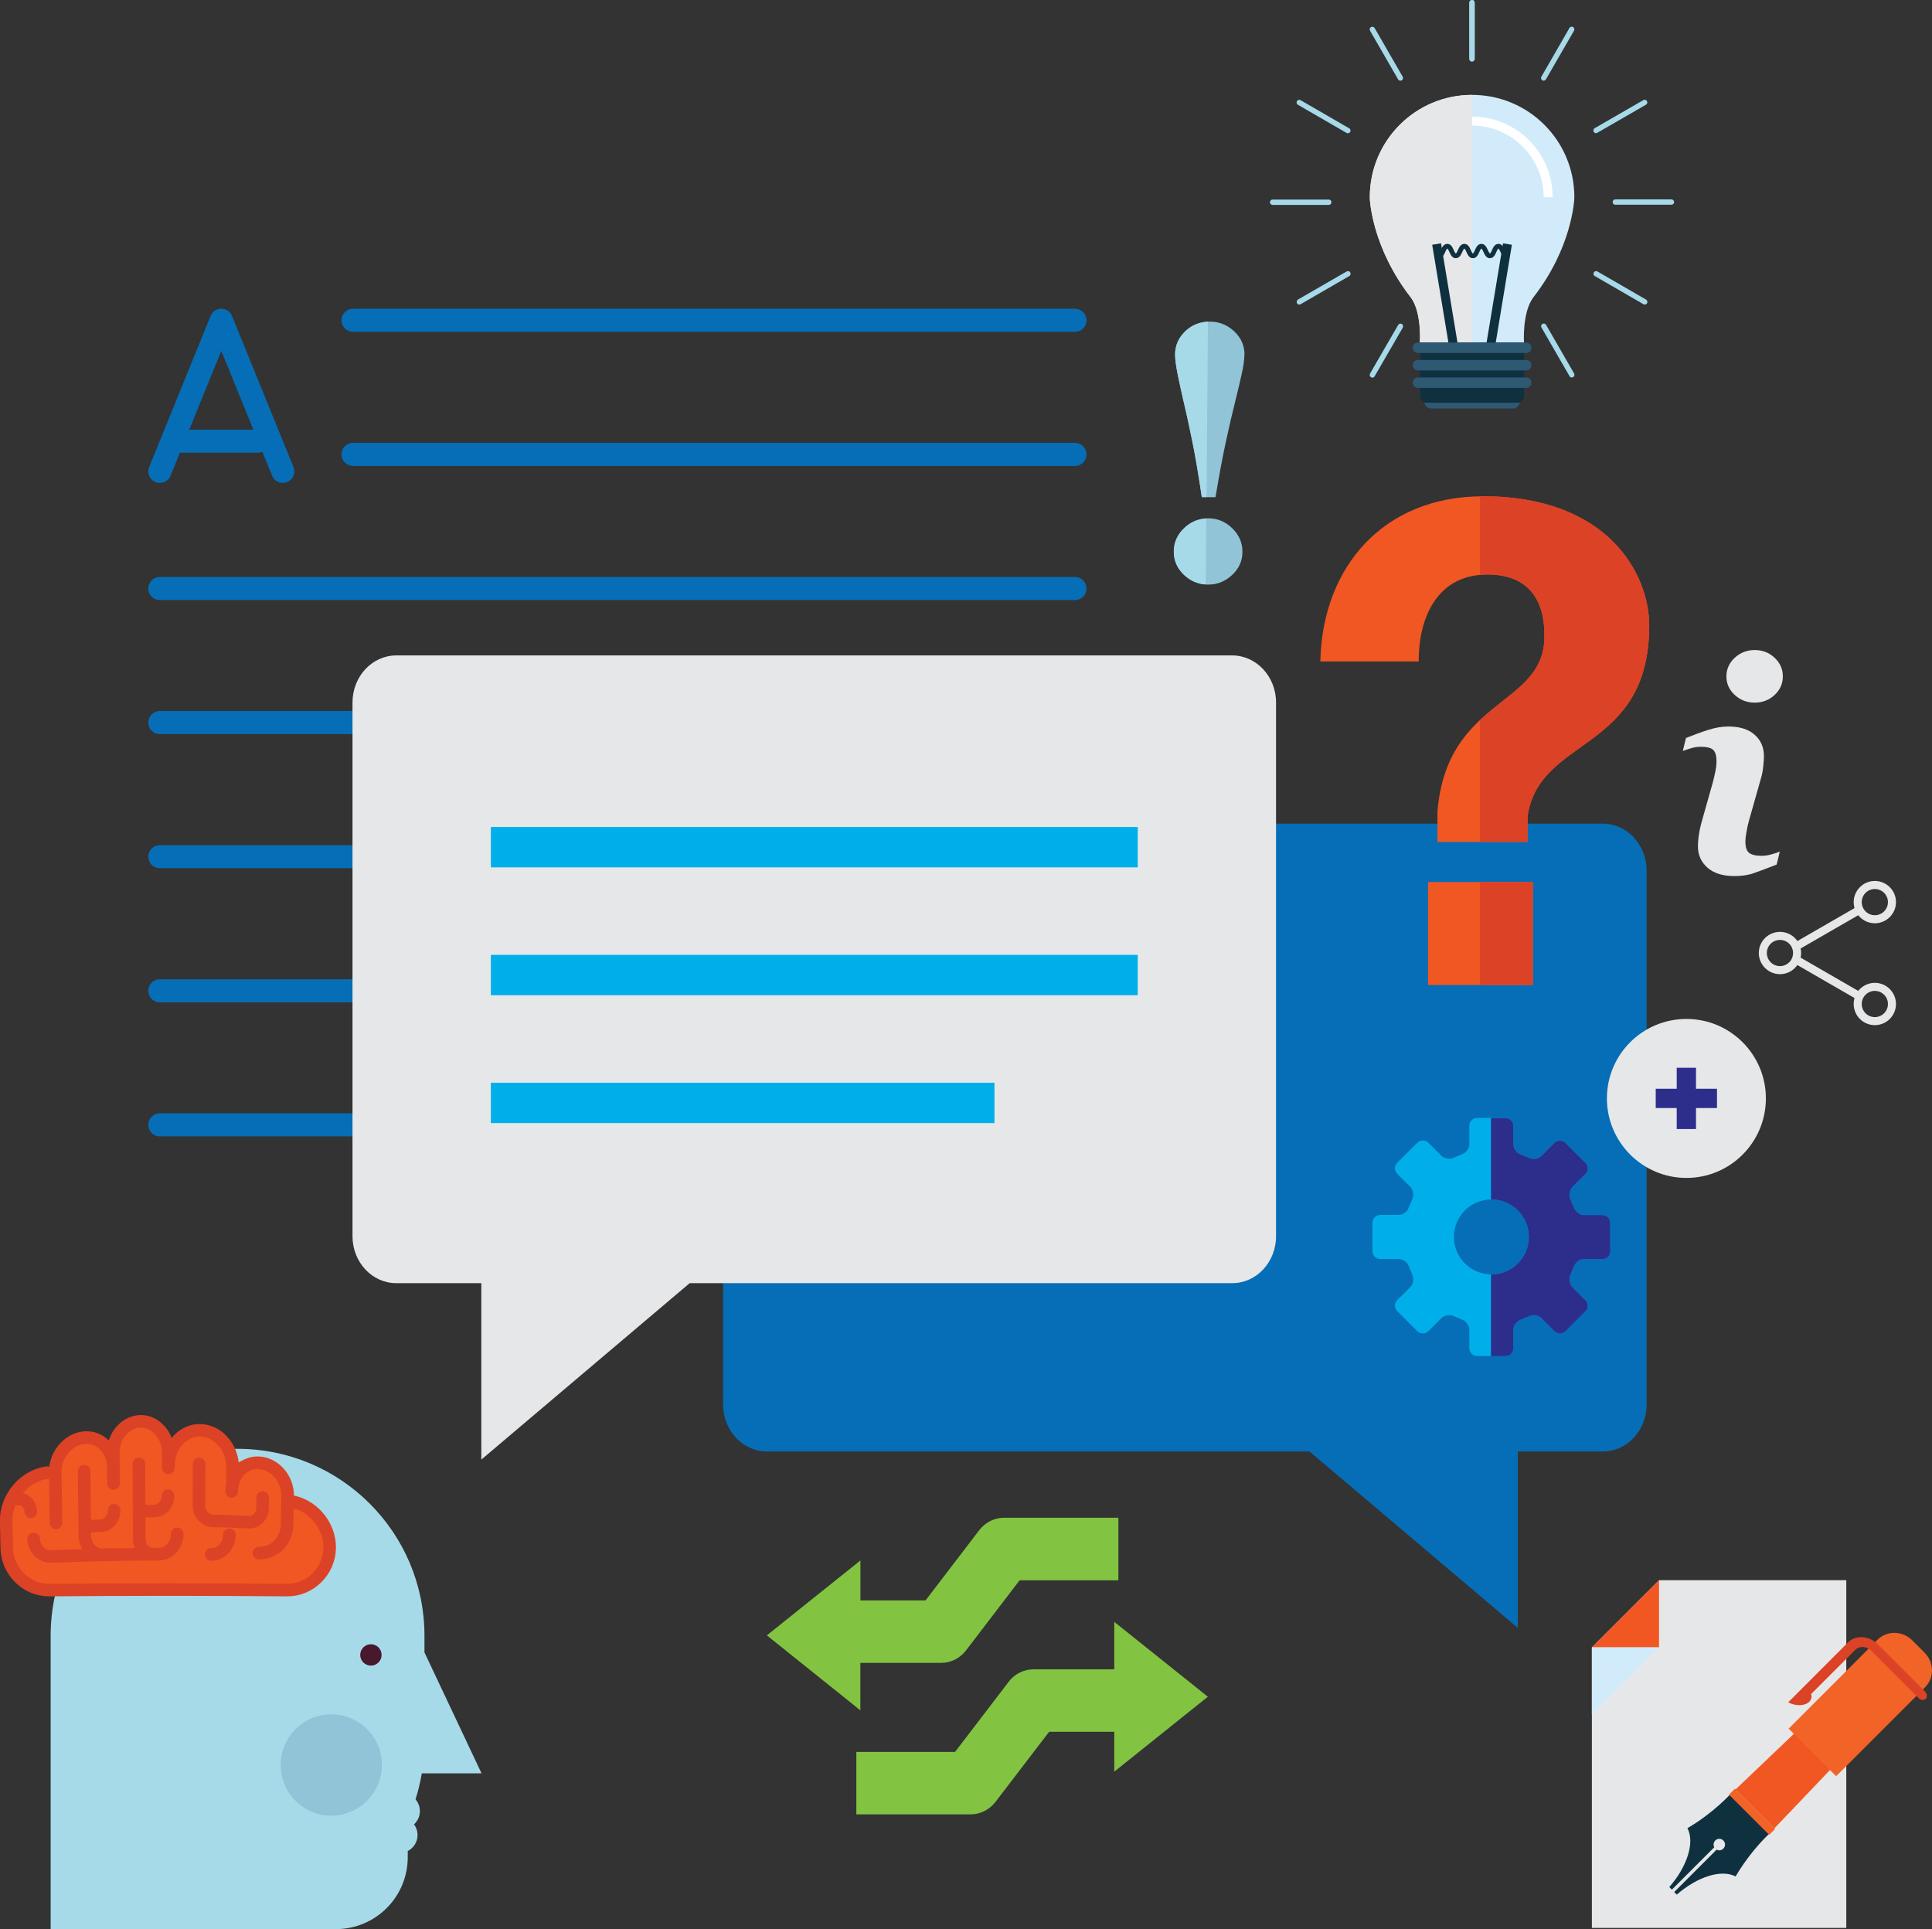 <?xml version="1.0" encoding="UTF-8"?> <svg xmlns="http://www.w3.org/2000/svg" id="Layer_2" viewBox="0 0 240.28 239.91"><rect x="0" y="0" width="240.28" height="239.91" fill="#333333" stroke="none"/><defs><style>.cls-1{fill:#f15722;}.cls-2{fill:#f26328;}.cls-3{fill:#e6e7e8;}.cls-4{fill:#fff;}.cls-5{fill:#00afe9;}.cls-6{fill:#90c4d6;}.cls-7{fill:#dc4226;}.cls-8{fill:#d1ebfa;}.cls-9{fill:#a7dae9;}.cls-10{fill:#056eb7;}.cls-11{fill:#0f303f;}.cls-12{fill:#2d2e8c;}.cls-13{fill:#48182d;}.cls-14{fill:#2d5972;}.cls-15{fill:#82c341;}.cls-16{stroke:#056eb7;stroke-width:2.87px;}.cls-16,.cls-17{stroke-linecap:round;stroke-linejoin:round;}.cls-16,.cls-17,.cls-18{fill:none;}.cls-17{stroke:#dc4226;stroke-width:1.56px;}.cls-18{stroke:#e6e7e8;stroke-miterlimit:10;}</style></defs><g id="Layer_3"><g><g><line class="cls-16" x1="43.91" y1="39.83" x2="133.69" y2="39.83"></line><line class="cls-16" x1="43.91" y1="56.51" x2="133.69" y2="56.51"></line><line class="cls-16" x1="19.88" y1="73.19" x2="133.69" y2="73.19"></line><line class="cls-16" x1="19.88" y1="89.86" x2="133.69" y2="89.86"></line><line class="cls-16" x1="19.88" y1="106.54" x2="133.69" y2="106.54"></line><line class="cls-16" x1="19.88" y1="123.22" x2="133.69" y2="123.22"></line><line class="cls-16" x1="19.88" y1="139.89" x2="133.69" y2="139.89"></line><g><polyline class="cls-16" points="19.88 58.62 23.7 49.23 27.52 39.83 31.35 49.23 35.17 58.62"></polyline><line class="cls-16" x1="21.96" y1="54.87" x2="32.07" y2="54.87"></line></g></g><g><path class="cls-10" d="m204.79,174.66c0,3.23-2.44,5.85-5.45,5.85h-10.57v21.94l-25.91-21.94h-67.47c-3.02,0-5.46-2.61-5.46-5.85v-66.38c0-3.23,2.44-5.85,5.46-5.85h103.95c3.01,0,5.45,2.62,5.45,5.85v66.38Z"></path><path class="cls-3" d="m43.84,153.74c0,3.23,2.44,5.84,5.45,5.84h10.57v21.94l25.91-21.94h67.47c3.02,0,5.46-2.61,5.46-5.84v-66.38c0-3.23-2.45-5.85-5.46-5.85H49.29c-3.01,0-5.45,2.62-5.45,5.85v66.38Z"></path><rect class="cls-5" x="61.05" y="102.85" width="80.45" height="5.02"></rect><rect class="cls-5" x="61.05" y="118.75" width="80.45" height="5.02"></rect><rect class="cls-5" x="61.05" y="134.65" width="62.63" height="5.02"></rect></g><path class="cls-3" d="m221.35,105.91l-.39,1.61c-1.18.46-2.12.81-2.82,1.06-.7.25-1.52.37-2.45.37-1.43,0-2.54-.35-3.33-1.04-.79-.7-1.19-1.58-1.19-2.65,0-.42.03-.84.09-1.28.06-.43.15-.92.29-1.47l1.47-5.21c.13-.5.24-.97.33-1.42.09-.45.13-.85.13-1.22,0-.67-.13-1.13-.41-1.4-.28-.26-.8-.39-1.58-.39-.38,0-.77.06-1.17.18-.4.12-.75.24-1.03.34l.39-1.61c.97-.39,1.89-.73,2.77-1.01.88-.28,1.71-.42,2.5-.42,1.42,0,2.51.34,3.28,1.03.77.68,1.15,1.57,1.15,2.67,0,.22-.02.62-.08,1.2-.05.57-.15,1.09-.3,1.57l-1.47,5.19c-.12.42-.23.89-.32,1.43-.1.54-.14.94-.14,1.21,0,.69.15,1.16.46,1.41.31.25.84.37,1.6.37.36,0,.76-.06,1.22-.19.45-.12.78-.24.98-.33Zm.38-21.79c0,.9-.34,1.67-1.03,2.31-.68.64-1.51.95-2.47.95s-1.79-.32-2.48-.95c-.69-.64-1.04-1.41-1.04-2.31s.35-1.68,1.04-2.32c.69-.64,1.52-.96,2.48-.96s1.79.32,2.47.96c.69.64,1.03,1.42,1.03,2.32Z"></path><g><path class="cls-18" d="m223.5,118.52c0,1.18-.96,2.13-2.13,2.13s-2.13-.96-2.13-2.13.95-2.13,2.13-2.13,2.13.95,2.13,2.13Z"></path><g><path class="cls-18" d="m235.3,112.19c0,1.18-.96,2.13-2.13,2.13s-2.13-.95-2.13-2.13.96-2.13,2.13-2.13,2.13.95,2.13,2.13Z"></path><path class="cls-18" d="m235.3,124.86c0,1.18-.96,2.13-2.13,2.13s-2.13-.95-2.13-2.13.96-2.13,2.13-2.13,2.13.95,2.13,2.13Z"></path></g><g><line class="cls-18" x1="223.4" y1="119.36" x2="230.97" y2="123.73"></line><line class="cls-18" x1="230.97" y1="113.32" x2="223.4" y2="117.69"></line></g></g><g><g><polygon class="cls-3" points="197.98 239.76 197.98 216.52 197.98 204.87 206.33 196.52 229.62 196.52 229.62 205.15 229.62 216.52 229.62 239.76 197.98 239.76"></polygon><g><polygon class="cls-1" points="206.33 204.87 197.98 204.87 206.33 196.52 206.33 204.87"></polygon><polygon class="cls-8" points="197.98 204.87 206.33 204.87 197.98 213.22 197.98 204.87"></polygon></g></g><g><path class="cls-11" d="m209.87,227.37c.91,1.74,0,4.72-2.26,7.31l.32.32.03-.03,5.24-5.24c-.14-.27-.1-.61.12-.84.28-.28.73-.28,1.01,0,.28.28.28.73,0,1.01-.23.23-.57.27-.84.13l-5.24,5.24-.03.03.32.32c2.6-2.27,5.58-3.17,7.31-2.26.61-1.03,1.35-2.11,2.21-3.17.86-1.05,1.76-1.98,2.64-2.77-.87-.63-1.77-1.39-2.64-2.27-.88-.88-1.64-1.77-2.27-2.64-.79.88-1.72,1.78-2.77,2.64-1.06.87-2.13,1.61-3.16,2.21Z"></path><path class="cls-1" d="m233.75,213.68c3.03-3.03-1.17-7.23-4.2-4.2-5.2,4.98-8.5,8.08-13.7,13.06,1.61,1.61,3.22,3.22,4.83,4.83,4.98-5.19,8.08-8.5,13.06-13.7Z"></path><rect class="cls-2" x="217.38" y="221.79" width="1.04" height="7.07" transform="translate(-95.51 220.07) rotate(-45)"></rect><g><path class="cls-2" d="m228.36,220.89l11.06-11.06c1.17-1.17,1.14-3.11-.08-4.32l-1.51-1.51c-1.22-1.21-3.15-1.25-4.32-.08l-11.06,11.06,5.91,5.91Z"></path><path class="cls-7" d="m239.45,210.4l-5.91-5.91c-1.09-1.09-2.75-1.2-3.7-.24l-6.34,6.35h0l-1.1,1.1c.9.51,2.08.47,2.62-.07.27-.27.33-.61.22-.95l5.51-5.51c.51-.51,1.4-.45,1.99.13l5.91,5.91c.25.25.63.28.85.05.22-.22.2-.6-.06-.85Z"></path></g></g></g><g><path class="cls-9" d="m29.54,180.18c12.84,0,23.25,10.41,23.25,23.25v2.07l7.1,15.04h-7.43c-.19,1.1-.45,2.18-.78,3.23.33.39.54.9.54,1.46,0,.66-.28,1.24-.73,1.65.28.38.44.83.44,1.33,0,.87-.5,1.62-1.22,1.99v.77c0,4.94-4,8.94-8.94,8.94h-12.2s-.02,0-.03,0c-.01,0-.02,0-.04,0H6.3v-36.48c0-12.84,10.41-23.25,23.25-23.25Z"></path><path class="cls-6" d="m34.91,219.5c0,3.48,2.82,6.3,6.29,6.3s6.3-2.82,6.3-6.3-2.82-6.3-6.3-6.3-6.29,2.82-6.29,6.3Z"></path><path class="cls-13" d="m44.8,205.81c0,.74.6,1.33,1.33,1.33s1.33-.6,1.33-1.33-.6-1.33-1.33-1.33-1.33.6-1.33,1.33Z"></path></g><g><path class="cls-1" d="m41.31,192.45c.06-2.9-2.13-5.64-5.06-6.42-.16-2.3-2.04-4.38-4.39-4.61-.86-.08-1.66.11-2.35.5-.5-2.3-2.45-4.17-4.79-4.27-1.32-.05-2.52.47-3.41,1.36-.78-1.46-2.25-2.46-3.88-2.4-1.71.06-3.18,1.2-3.89,2.73-.8-.61-1.81-.93-2.9-.81-2.15.23-3.93,2-4.4,4.05,0,0,0,0,0,0-3.4.45-6.08,3.59-6.01,6.79.02,1.03.04,2.06.07,3.09.07,3.2,2.85,5.84,6.2,5.88h28.63c3.35-.04,6.13-2.68,6.2-5.88Z"></path><g><path class="cls-17" d="m5.88,183.14c-2.88.37-5.16,3.12-5.11,6.01.02,1.12.04,2.25.07,3.38.06,2.88,2.42,5.22,5.27,5.22,9.87-.09,19.75-.09,29.62,0,2.85,0,5.21-2.34,5.27-5.22h0c.06-2.88-2.22-5.55-5.09-5.85"></path><path class="cls-17" d="m28.81,185.48c.02-2.12,1.6-3.75,3.53-3.56h0c1.93.19,3.47,2.05,3.43,4.08-.02,1.2-.04,2.4-.06,3.59-.03,2.03-1.61,3.62-3.52,3.56"></path><path class="cls-17" d="m20.97,182.15v.07c0-2.44,1.79-4.43,4-4.34h0c2.21.09,3.98,2.2,3.96,4.59,0,.62,0,1.25-.02,1.87"></path><path class="cls-17" d="m6.97,189.4c-.03-2.11-.06-4.22-.1-6.33-.03-2.11,1.56-4.06,3.57-4.28h0c2-.21,3.65,1.48,3.66,3.68"></path><path class="cls-17" d="m14.12,184.48c0-1.28-.02-2.56-.03-3.84-.02-2.04,1.48-3.82,3.36-3.88h0c1.88-.07,3.48,1.8,3.48,3.87v1.92"></path><path class="cls-17" d="m10.46,182.96c.03,2.67.06,5.34.09,8,.02,1.36,1.03,2.43,2.27,2.41,2.32-.05,4.65-.08,6.97-.09,1.24,0,2.25-1.13,2.25-2.53"></path><path class="cls-17" d="m26.26,193.32c1.24.02,2.26-1.08,2.27-2.45"></path><path class="cls-17" d="m13.83,193.35c-2.48.05-4.96.12-7.43.22-1.2.04-2.19-.93-2.21-2.19h0"></path><path class="cls-17" d="m32.67,186.23c0,.44-.01.88-.02,1.32-.01,1.01-.78,1.79-1.71,1.75-1.5-.07-3-.13-4.51-.17-.93-.02-1.69-.88-1.69-1.93,0-1.71.02-3.43.02-5.14"></path><path class="cls-17" d="m19.57,193.28c-.19,0-.37,0-.56,0-.93,0-1.69-.83-1.69-1.88-.01-3.12-.03-6.23-.04-9.35"></path><path class="cls-17" d="m14.2,187.82c0,1.04-.74,1.9-1.68,1.93-.58.02-1.16.05-1.74.07"></path><path class="cls-17" d="m20.89,186.01c0,1.05-.76,1.9-1.7,1.91-.58,0-1.16.01-1.74.02"></path><path class="cls-17" d="m2.11,186.44c.93-.12,1.7.59,1.72,1.57"></path></g></g><g><path class="cls-14" d="m188.19,50.8h-10.21c-.45,0-.82-.37-.82-.82s.37-.82.82-.82h10.21c.45,0,.82.37.82.82s-.37.82-.82.82h0Z"></path><g><g><path class="cls-8" d="m170.36,24.52c0-7.03,5.69-12.72,12.72-12.72s12.72,5.69,12.72,12.72c0,.42-.3,6.3-5.1,12.46-1.4,1.86-1.17,5.61-1.16,5.61h-12.96s.27-3.74-1.13-5.61c-4.8-6.18-5.1-12.05-5.1-12.46Z"></path><path class="cls-3" d="m183.08,42.59h-6.49s.27-3.74-1.13-5.61c-4.8-6.18-5.1-12.05-5.1-12.46,0-7.03,5.69-12.72,12.72-12.72"></path><path class="cls-4" d="m193.1,24.52h-1.12c0-4.91-3.99-8.9-8.9-8.9v-1.12c5.53,0,10.02,4.49,10.02,10.01h0Z"></path><g><g><polygon class="cls-11" points="185.86 43.59 184.75 43.41 186.93 30.26 188.03 30.44 185.86 43.59 185.86 43.59"></polygon><polygon class="cls-11" points="180.3 43.59 178.12 30.44 179.22 30.26 181.4 43.41 180.3 43.59 180.3 43.59"></polygon></g><path class="cls-11" d="m187.41,32.11c-.46,0-.65-.45-.8-.77-.06-.14-.19-.42-.26-.42-.07,0-.19.28-.25.42-.14.32-.34.77-.8.77s-.65-.45-.8-.77c-.06-.13-.19-.42-.26-.42s-.2.28-.26.42c-.14.32-.34.77-.8.77s-.65-.45-.8-.77c-.06-.13-.19-.42-.26-.42s-.2.28-.26.42c-.14.32-.34.77-.8.77s-.65-.45-.8-.77c-.06-.13-.19-.42-.26-.42s-.2.28-.26.42c-.14.32-.34.77-.8.77v-.59c.07,0,.2-.28.26-.42.14-.32.34-.77.8-.77s.66.45.8.77c.06.13.19.42.26.42s.2-.28.26-.42c.14-.32.34-.77.8-.77s.66.45.8.77c.06.13.19.42.26.42s.2-.28.26-.42c.14-.32.34-.77.8-.77s.65.45.8.77c.06.13.19.42.26.42s.2-.28.26-.42c.14-.33.34-.77.8-.77s.65.45.8.77c.06.13.19.42.26.42v.59h0Z"></path></g><path class="cls-11" d="m189.55,42.6v6.65c0,.46-.37.83-.83.83h-11.29c-.45,0-.82-.37-.82-.83v-6.65h12.94Z"></path><g><path class="cls-14" d="m189.82,43.9h-13.48c-.36,0-.65-.29-.65-.65s.29-.65.65-.65h13.48c.36,0,.65.29.65.65s-.29.65-.65.65h0Z"></path><path class="cls-14" d="m189.82,46.07h-13.48c-.36,0-.65-.29-.65-.65s.29-.65.65-.65h13.48c.36,0,.65.29.65.65s-.29.65-.65.65h0Z"></path><path class="cls-14" d="m189.82,48.24h-13.48c-.36,0-.65-.29-.65-.65s.29-.65.65-.65h13.48c.36,0,.65.29.65.65s-.29.65-.65.65h0Z"></path></g></g><g><path class="cls-9" d="m183.07,7.65c-.18,0-.33-.15-.33-.33V.33c0-.18.15-.33.33-.33s.33.15.33.33v6.99c0,.18-.15.33-.33.33h0Z"></path><path class="cls-9" d="m174.17,10.04c-.12,0-.23-.06-.29-.17l-3.49-6.05c-.09-.16-.04-.36.12-.45.16-.09.36-.04.45.12l3.49,6.05c.09.16.04.36-.12.45-.05.03-.11.04-.16.04h0Z"></path><path class="cls-9" d="m167.64,16.57c-.06,0-.11-.01-.17-.04l-6.05-3.5c-.16-.09-.21-.29-.12-.45.09-.16.29-.21.45-.12l6.05,3.5c.16.09.21.29.12.45-.06.11-.17.16-.29.16h0Z"></path><path class="cls-9" d="m165.26,25.48h-6.99c-.18,0-.33-.15-.33-.33s.15-.33.33-.33h6.99c.18,0,.33.15.33.33s-.15.33-.33.33h0Z"></path><path class="cls-9" d="m161.6,37.88c-.11,0-.23-.06-.29-.17-.09-.16-.04-.36.12-.46l6.05-3.49c.16-.09.36-.04.45.12.09.16.04.36-.12.45l-6.05,3.5c-.05.03-.11.04-.17.04h0Z"></path><path class="cls-9" d="m170.68,46.96c-.06,0-.11-.02-.17-.05-.16-.09-.21-.29-.12-.45l3.5-6.05c.09-.16.29-.21.45-.12.16.09.21.3.12.46l-3.5,6.05c-.06.11-.17.17-.29.17h0Z"></path><path class="cls-9" d="m195.49,46.95c-.12,0-.23-.06-.29-.17l-3.49-6.05c-.09-.16-.04-.36.12-.45.16-.09.36-.04.45.12l3.49,6.05c.09.16.04.36-.12.45-.05.03-.11.04-.16.04h0Z"></path><path class="cls-9" d="m204.56,37.87c-.06,0-.12-.01-.17-.04l-6.05-3.5c-.16-.09-.21-.29-.12-.45.09-.16.29-.21.45-.12l6.05,3.5c.16.09.21.3.12.45-.06.11-.17.17-.29.17h0Z"></path><path class="cls-9" d="m207.88,25.46h-6.99c-.18,0-.33-.15-.33-.33s.15-.33.33-.33h6.99c.18,0,.33.15.33.33s-.15.33-.33.33h0Z"></path><path class="cls-9" d="m198.5,16.56c-.12,0-.23-.06-.29-.17-.09-.16-.04-.36.12-.45l6.05-3.49c.16-.09.36-.04.45.12.09.16.04.36-.12.45l-6.05,3.49c-.05.03-.11.05-.16.05h0Z"></path><path class="cls-9" d="m191.98,10.04c-.05,0-.11-.02-.16-.05-.16-.09-.21-.29-.12-.45l3.49-6.06c.09-.16.3-.21.45-.12s.21.29.12.45l-3.49,6.05c-.06.11-.17.17-.29.17h0Z"></path><path class="cls-9" d="m183.07,7.65c-.18,0-.33-.15-.33-.33V.33c0-.18.15-.33.33-.33s.33.15.33.33v6.99c0,.18-.15.33-.33.33h0Z"></path></g></g></g><g><path class="cls-5" d="m171.65,151.09h2.29c.53,0,1.11-.41,1.27-.92l.43-1.03c.23-.48.12-1.17-.25-1.55l-1.62-1.62c-.38-.38-.38-.99,0-1.36l2.5-2.5c.38-.37.99-.37,1.37,0l1.62,1.62c.38.38,1.07.49,1.54.25l1.03-.43c.5-.17.91-.74.91-1.27v-2.29c0-.53.44-.96.97-.96h3.54c.53,0,.96.44.96.96v2.29c0,.54.41,1.1.92,1.27l1.03.43c.48.24,1.17.13,1.55-.25l1.62-1.62c.37-.37.99-.37,1.36,0l2.5,2.5c.38.37.38.99,0,1.36l-1.62,1.62c-.37.38-.48,1.07-.25,1.55l.43,1.03c.17.51.74.92,1.27.92h2.29c.53,0,.96.43.96.97v3.54c0,.53-.44.97-.96.97h-2.29c-.53,0-1.1.41-1.27.91l-.43,1.04c-.23.47-.12,1.17.25,1.55l1.62,1.62c.38.37.38.99,0,1.36l-2.5,2.5c-.37.37-.99.37-1.36,0l-1.62-1.62c-.38-.38-1.07-.49-1.55-.25l-1.03.43c-.5.17-.92.74-.92,1.27v2.29c0,.53-.43.97-.96.97h-3.54c-.53,0-.97-.43-.97-.97v-2.29c0-.53-.41-1.1-.91-1.27l-1.03-.43c-.47-.23-1.17-.12-1.54.25l-1.62,1.62c-.38.37-.99.37-1.37,0l-2.5-2.5c-.38-.38-.38-.99,0-1.36l1.62-1.62c.38-.38.48-1.07.25-1.55l-.43-1.04c-.16-.5-.74-.91-1.27-.91h-2.29c-.53,0-.96-.43-.96-.97v-3.54c0-.53.43-.97.96-.97Zm13.83,7.4c2.57,0,4.66-2.09,4.66-4.66s-2.09-4.66-4.66-4.66-4.66,2.09-4.66,4.66,2.09,4.66,4.66,4.66Z"></path><path class="cls-12" d="m185.43,158.49s.03,0,.05,0c2.57,0,4.66-2.09,4.66-4.66s-2.09-4.66-4.66-4.66h-.05v-10.13h1.82c.53,0,.96.44.96.96v2.29c0,.54.41,1.1.92,1.27l1.03.43c.48.24,1.17.13,1.55-.25l1.62-1.62c.37-.37.99-.37,1.36,0l2.5,2.5c.38.37.38.99,0,1.36l-1.62,1.62c-.37.38-.48,1.07-.25,1.55l.43,1.03c.17.51.74.92,1.27.92h2.29c.53,0,.96.43.96.97v3.54c0,.53-.44.97-.96.97h-2.29c-.53,0-1.1.41-1.27.91l-.43,1.04c-.23.47-.12,1.17.25,1.55l1.62,1.62c.38.37.38.99,0,1.36l-2.5,2.5c-.37.37-.99.37-1.36,0l-1.62-1.62c-.38-.38-1.07-.49-1.55-.25l-1.03.43c-.5.17-.92.74-.92,1.27v2.29c0,.53-.43.97-.96.97h-1.82v-10.13Z"></path></g><g><path class="cls-6" d="m154.76,44.16c0,.61-.12,1.4-.34,2.4-.22,1-.5,2.17-.83,3.5-.32,1.27-.69,2.85-1.1,4.75-.42,1.89-.85,4.24-1.32,7.02h-1.7c-.43-2.83-.82-5.19-1.21-7.07-.38-1.88-.72-3.46-1.03-4.73-.27-1.17-.52-2.31-.75-3.43-.22-1.12-.34-1.96-.33-2.51,0-1.14.44-2.11,1.29-2.91.85-.8,1.87-1.19,3.05-1.18,1.17,0,2.18.42,3.03,1.23.85.81,1.27,1.78,1.26,2.93Zm-.24,24.48c0,1.12-.44,2.09-1.3,2.88-.85.79-1.85,1.2-2.99,1.18-1.15,0-2.15-.42-3-1.23-.84-.81-1.26-1.78-1.25-2.9,0-1.12.44-2.09,1.3-2.91.86-.81,1.87-1.21,3.02-1.2,1.13,0,2.12.42,2.97,1.25.84.83,1.26,1.81,1.25,2.92Z"></path><g><path class="cls-9" d="m150.04,64.49c-1.04.05-1.96.43-2.75,1.18-.86.82-1.29,1.79-1.3,2.91-.01,1.12.41,2.09,1.25,2.9.78.74,1.69,1.14,2.72,1.2l.07-8.2Z"></path><path class="cls-9" d="m147.23,50.03c.3,1.28.64,2.85,1.03,4.73.39,1.88.79,4.23,1.21,7.05h.59s.17-21.8.17-21.8c-1.07.04-2.01.42-2.8,1.16-.84.8-1.28,1.77-1.29,2.91,0,.56.11,1.4.33,2.51.23,1.12.48,2.26.75,3.43Z"></path></g></g><g><path class="cls-1" d="m164.21,82.25c.25-11.88,7.98-20.53,20.2-20.53,15.63,0,20.7,9.72,20.7,16.05,0,15.88-13.71,13.72-15.13,23.78v3.16h-11.21v-3.75c1.16-14.38,13.55-13.04,13.3-22.03,0-5.06-2.66-7.48-7.07-7.48-5.98,0-8.56,4.91-8.56,10.81h-12.22Zm13.39,27.44h13.05v12.81h-13.05v-12.81Z"></path><g><path class="cls-7" d="m184.41,61.72c-.12,0-.23.01-.35.01v9.76c.3-.03.62-.05.94-.05,4.4,0,7.07,2.41,7.07,7.48.15,5.38-4.22,7.08-8.01,10.64v15.14h5.92v-3.16c1.42-10.06,15.13-7.9,15.13-23.78,0-6.32-5.07-16.05-20.7-16.05Z"></path><rect class="cls-7" x="184.05" y="109.69" width="6.59" height="12.81"></rect></g></g><g><path class="cls-3" d="m219.62,136.6c0,5.46-4.43,9.89-9.88,9.89s-9.89-4.43-9.89-9.89,4.43-9.88,9.89-9.88,9.88,4.43,9.88,9.88Z"></path><polygon class="cls-12" points="213.54 135.4 210.93 135.4 210.93 132.79 208.53 132.79 208.53 135.4 205.92 135.4 205.92 137.8 208.53 137.8 208.53 140.41 210.93 140.41 210.93 137.8 213.54 137.8 213.54 135.4"></polygon></g><g><path class="cls-15" d="m150.22,211.01l-11.64-9.31v5.9h-10.02c-1.21,0-2.36.56-3.09,1.52l-6.69,8.75h-12.28v7.77h14.2c1.21,0,2.35-.57,3.09-1.53l6.69-8.74h8.1v4.96l11.64-9.32Z"></path><path class="cls-15" d="m95.36,203.37l11.64,9.33v-5.9h10.03c1.21,0,2.35-.56,3.09-1.52l6.69-8.75h12.28v-7.78h-14.2c-1.21,0-2.35.57-3.09,1.53l-6.69,8.75h-8.1v-4.97l-11.64,9.32Z"></path></g></g></g></svg> 